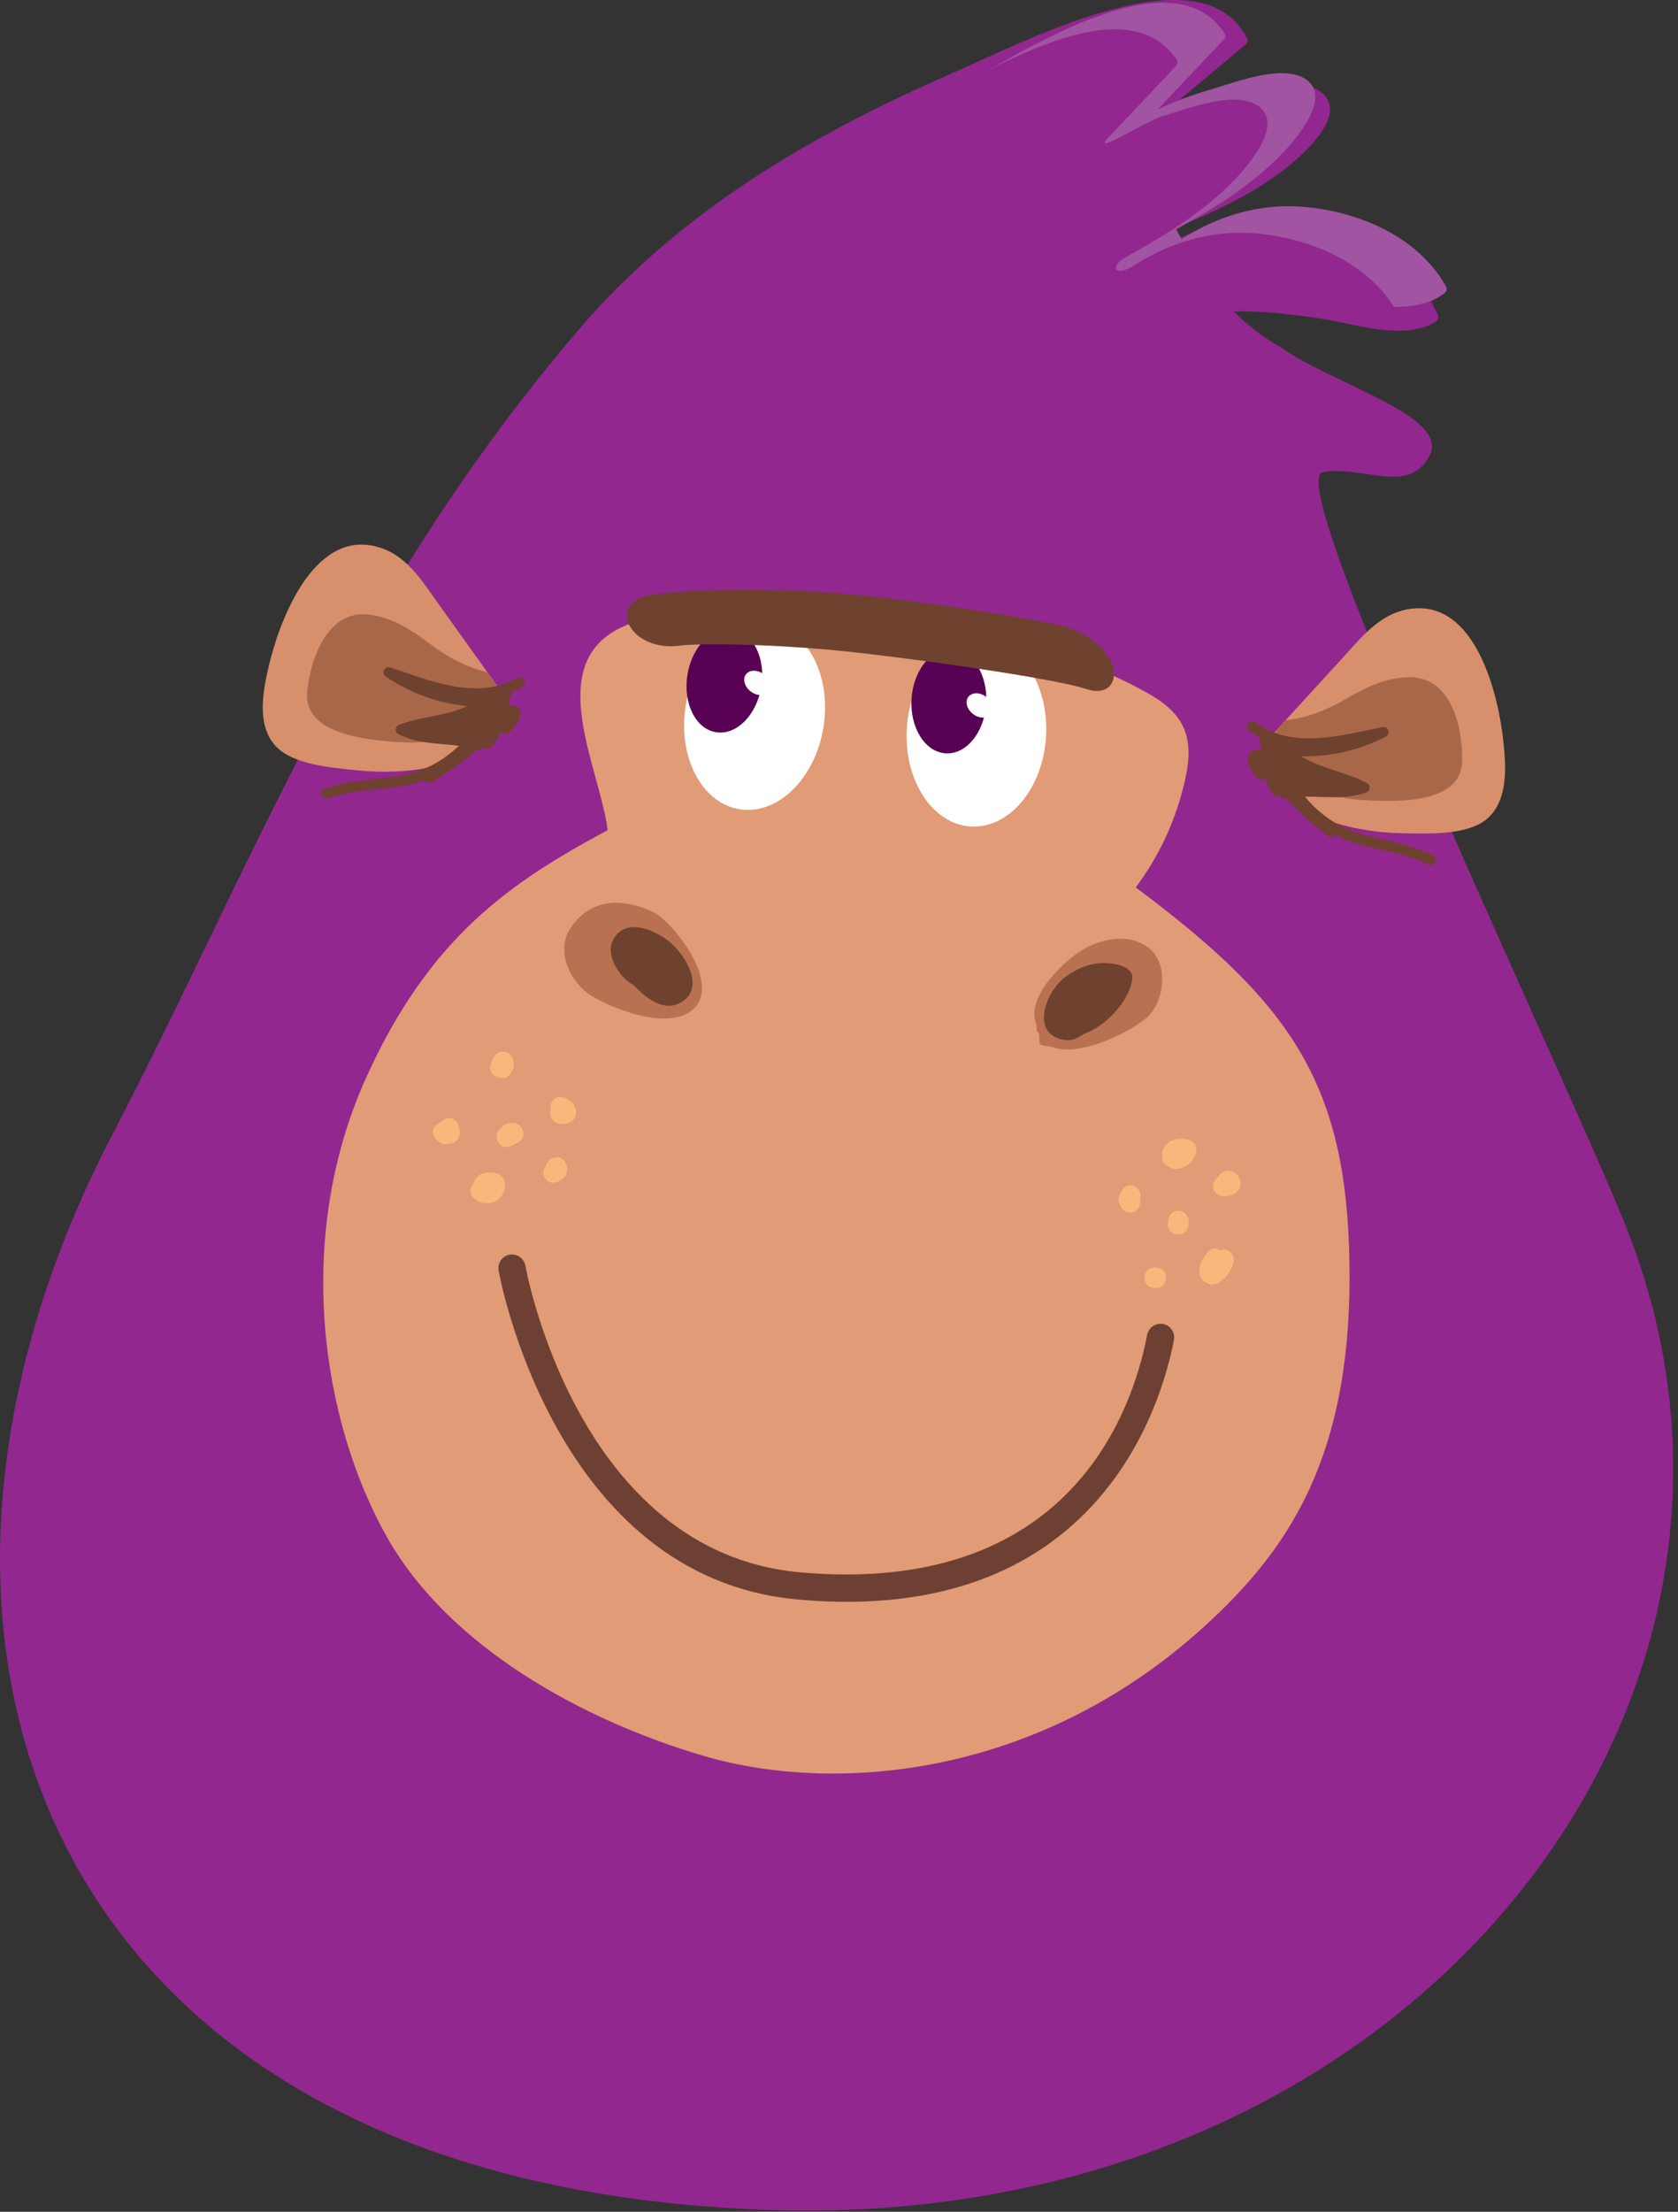 <?xml version="1.0" encoding="UTF-8"?> <svg xmlns="http://www.w3.org/2000/svg" width="205" height="270" viewBox="0 0 205 270" fill="none"><rect x="0" y="0" width="205" height="270" fill="#333333" stroke="none"/> <g clip-path="url(#clip0_33_905)"> <path d="M13.79 138.38C30.35 106.69 43.05 72.37 70.94 39.97C82.86 26.12 98.45 16.83 115.17 9.45C122.55 6.19 130.52 2.17 138.47 0.55C143.48 -0.47 149.69 -0.57 152.34 4.64C152.46 4.88 152.44 5.21 152.23 5.39C149.21 7.92 146.19 10.45 143.16 12.98C145.34 12.24 147.61 11.68 149.99 11.28C152.95 10.78 159.31 9.04 161.78 11.59C164.49 14.39 158.75 19.25 156.94 20.65C152.91 23.77 148.36 25.88 143.68 27.78C143.87 28.2 144.04 28.62 144.25 29.03C148.9 26.73 154.19 25.78 159.37 26.81C165.99 28.12 172.91 31.97 175.64 38.43C175.78 38.76 175.7 39.08 175.39 39.28C171.58 41.66 165.5 39.52 161.38 38.9C157.82 38.37 154.27 37.94 150.72 38.02C152.5 39.78 154.45 41.3 156.52 42.41C162.56 46.81 177.22 50.76 174.65 55.62C172.08 60.48 166.84 56.83 161.62 57.63C156.39 58.43 191.16 131.13 198.55 149.49C222.13 208.07 172.04 272.26 94.18 269.78C5.34 266.96 -18.64 200.45 13.79 138.38Z" fill="#92278F"></path> <path d="M156 19.4C152.36 22.96 148.08 25.58 143.65 28.01C143.88 28.4 144.1 28.8 144.36 29.19C148.71 26.37 153.86 24.82 159.13 25.24C165.86 25.78 173.17 28.8 176.63 34.91C176.81 35.22 176.77 35.55 176.48 35.78C174.86 37.07 172.64 37.45 170.32 37.48C166.72 31.84 159.75 28.99 153.28 28.48C148.01 28.06 142.87 29.61 138.51 32.43C136.16 33.87 135.59 32.58 137.36 31.49C141.79 29.06 146.51 26.2 150.15 22.64C151.78 21.04 156.93 15.55 153.91 13.09C151.16 10.84 145.04 13.3 142.16 14.14C139.84 14.81 132.86 19.4 135.57 16.61C138.28 13.75 140.99 10.89 143.7 8.03C143.89 7.83 143.87 7.49 143.73 7.27C140.5 2.4 134.34 3.22 129.49 4.81C126.62 5.75 123.78 7.02 120.99 8.46C125.63 5.75 130.43 3.17 135.34 1.57C140.2 -0.02 146.36 -0.84 149.58 4.03C149.73 4.25 149.75 4.58 149.55 4.79C146.84 7.65 144.13 10.51 141.42 13.37C143.5 12.38 145.69 11.57 148.01 10.9C150.89 10.07 157.01 7.61 159.76 9.85C162.77 12.32 157.63 17.8 156 19.4Z" fill="#A154A1"></path> <path d="M138.75 108.34C141.69 104.39 143.68 100.04 144.77 95.26C145.97 89.98 144.73 87.14 140.16 84.58C130.44 79.15 119.15 76.96 108.02 75.93C102.21 75.39 96.35 75.24 90.5 75.15C85.68 75.08 80.3 74.43 75.76 76.66C66.44 81.24 73.22 93.63 74.24 101.32C74.23 101.34 74.22 101.35 74.2 101.36C62.51 107.64 52.53 114.27 44.71 131.6C35.82 151.32 39.36 173.62 47.26 187.61C54.87 201.09 71.22 210.01 85.97 214.35C102.33 219.16 129.03 217.14 150.23 195.57C159.43 186.21 165.59 174.37 164.81 152.13C164.08 131.41 156.89 121.87 138.74 108.32L138.75 108.34Z" fill="#E19B76"></path> <path d="M61.95 85.42L53.57 73.72C51.48 70.8 49.59 67.61 45.9 66.7C38.18 64.78 34.08 75.94 32.82 81.38C32.12 84.43 31.35 88.36 33.56 90.95C35.66 93.4 40.73 93.73 43.67 94.04C49.57 94.67 60.14 93.82 61.29 86.46C61.77 86.62 62.34 85.97 61.95 85.43V85.42Z" fill="#D78F6C"></path> <path d="M80.74 111.96C79.35 110.79 76.43 110.07 74.64 110.23C72.61 110.42 71.07 111.41 69.87 113.04C67.63 116.1 69.74 120.3 72.83 121.91C78.17 124.68 83.32 125.24 85.14 122.7C87.29 119.68 83.36 114.16 80.74 111.96Z" fill="#BA7152"></path> <path d="M140.29 115.69C137.83 113.79 134.14 114.61 131.75 116.27C129.37 117.92 125.41 121.87 126.58 124.96C126.73 125.36 126.52 126.07 126.93 126.09L127 127.2C126.93 127.75 128.01 127.64 128.63 127.85C131.9 128.96 137.41 126.34 139.94 124.37C142.14 122.66 143 117.77 140.3 115.68L140.29 115.69Z" fill="#BA7152"></path> <path d="M82.01 115.15C80.08 113.47 76.22 111.85 74.84 114.87C74.22 116.22 74.99 117.84 75.81 118.9C76.25 119.47 76.85 119.94 77.5 120.35C79.09 122.04 81.32 123.63 83.36 122.27C86.1 120.45 83.74 116.67 82 115.16L82.01 115.15Z" fill="#6E422E"></path> <path d="M138.32 119.67C138.62 117.91 136.17 117.6 135.04 117.56C133.24 117.5 131.55 118.22 130.13 119.28C127.71 121.1 125.8 126.25 130.05 126.96C130.86 127.09 131.67 126.74 132.41 126.22C135.14 125.24 137.87 122.28 138.32 119.66V119.67Z" fill="#6E422E"></path> <path d="M45.34 75.05C40.09 74.23 37.93 80.33 37.53 84.45C36.99 89.96 45.86 90.43 49.51 90.63C54.23 90.89 58.58 88.52 61.84 85.27L59.55 82.07C57.07 81.48 54.84 80.32 52.62 78.67C50.32 76.95 48.22 75.51 45.34 75.06V75.05Z" fill="#A9674A"></path> <path d="M63.23 82.77C58.18 85.53 52.69 83.13 47.68 81.48C47 81.26 46.54 82.19 47.13 82.59C50.18 84.64 53.5 85.84 57.08 86.2C54.49 87.43 51.37 87.45 48.68 88.51C48.26 88.67 48.21 89.38 48.62 89.59C50.99 90.83 53.54 90.71 56.07 91.04C54.34 92.68 52.3 93.91 49.82 94.48C46.34 95.29 43 95.06 39.56 96.33C38.8 96.61 39.38 97.72 40.13 97.45C43.93 96.05 48.16 96.67 51.86 95.22C52 95.51 52.32 95.69 52.67 95.49C54.69 94.34 56.55 93.03 58.31 91.52C58.55 91.58 58.84 91.52 59.02 91.29C59.05 91.26 59.07 91.23 59.09 91.19C59.33 91.46 59.79 91.51 60.08 91.15C60.57 90.54 60.92 89.93 61.21 89.27C61.39 89.58 61.81 89.76 62.15 89.45C62.77 88.9 64.37 87.06 63.12 86.28C62.77 86.06 62.42 86.04 62.08 86.12C62.15 85.99 62.17 85.85 62.15 85.71C62.19 85.54 62.23 85.37 62.23 85.19C62.49 84.99 62.5 84.72 62.39 84.5C62.86 84.32 63.32 84.12 63.79 83.87C64.5 83.48 63.93 82.36 63.22 82.75L63.23 82.77Z" fill="#6E422E"></path> <path d="M154.26 90.98L163.98 80.36C166.41 77.71 168.66 74.77 172.44 74.31C180.34 73.33 183.07 84.9 183.66 90.45C183.99 93.57 184.28 97.56 181.78 99.86C179.41 102.04 174.33 101.76 171.37 101.72C165.44 101.64 155.05 99.53 154.79 92.09C154.3 92.19 153.81 91.47 154.26 90.99V90.98Z" fill="#D78F6C"></path> <path d="M172 82.67C177.31 82.49 178.72 88.8 178.63 92.93C178.51 98.47 169.64 97.87 165.99 97.63C161.28 97.32 157.24 94.45 154.39 90.83L157.05 87.93C159.59 87.64 161.94 86.76 164.33 85.38C166.82 83.95 169.08 82.77 171.99 82.67H172Z" fill="#A9674A"></path> <path d="M153.3 88.18C157.98 91.52 163.72 89.8 168.89 88.76C169.59 88.62 169.94 89.61 169.3 89.93C166.02 91.6 162.59 92.39 158.99 92.32C161.42 93.86 164.51 94.24 167.05 95.62C167.44 95.83 167.41 96.54 166.99 96.7C164.49 97.65 161.97 97.22 159.42 97.25C160.95 99.09 162.82 100.55 165.21 101.42C168.57 102.64 171.91 102.82 175.17 104.49C175.89 104.86 175.19 105.89 174.47 105.53C170.86 103.69 166.59 103.8 163.1 101.91C162.93 102.18 162.59 102.32 162.26 102.08C160.39 100.69 158.71 99.17 157.13 97.47C156.88 97.5 156.61 97.4 156.46 97.16C156.44 97.13 156.42 97.09 156.4 97.06C156.13 97.3 155.67 97.3 155.42 96.9C155.01 96.24 154.73 95.59 154.53 94.9C154.31 95.19 153.88 95.32 153.57 94.97C153.02 94.35 151.66 92.33 152.99 91.7C153.36 91.53 153.71 91.54 154.04 91.67C153.99 91.54 153.99 91.39 154.02 91.26C154 91.09 153.99 90.91 154 90.73C153.76 90.49 153.78 90.23 153.92 90.02C153.48 89.79 153.04 89.53 152.61 89.23C151.96 88.76 152.65 87.72 153.31 88.19L153.3 88.18Z" fill="#6E422E"></path> <path d="M144.989 139.09C144.209 138.95 143.419 138.97 142.759 139.47C142.119 139.95 141.819 140.73 141.989 141.52C142.099 142 142.409 142.26 142.759 142.38C142.939 142.54 143.169 142.67 143.479 142.69C144.889 142.77 145.949 141.77 146.159 140.42C146.269 139.69 145.599 139.21 144.989 139.1V139.09Z" fill="#FBB67C"></path> <path d="M144.959 148.31C144.959 148.31 144.919 148.25 144.899 148.22C144.869 148.19 144.849 148.17 144.819 148.15C144.629 147.96 144.389 147.82 144.039 147.8C143.689 147.78 143.439 147.89 143.229 148.06C143.199 148.08 143.169 148.1 143.139 148.12C143.109 148.15 143.089 148.17 143.069 148.2C142.879 148.39 142.739 148.63 142.719 148.98L142.689 149.4C142.589 151.01 145.089 151.16 145.189 149.55L145.219 149.13C145.239 148.79 145.129 148.53 144.959 148.32V148.31Z" fill="#FBB67C"></path> <path d="M149.66 142.98C149.26 143.1 148.95 143.37 148.79 143.72C148.46 143.94 148.22 144.31 148.19 144.69C148.15 145.41 148.69 145.92 149.36 146.01C150.3 146.15 151.49 145.63 151.56 144.56C151.62 143.57 150.63 142.67 149.65 142.97L149.66 142.98Z" fill="#FBB67C"></path> <path d="M149.9 152.59C149.64 152.5 149.34 152.53 149.07 152.62C148.66 152.36 148.12 152.32 147.66 152.76C146.6 153.74 145.83 155.84 147.49 156.66C148.93 157.37 150.39 155.35 150.68 154.19C150.85 153.53 150.58 152.83 149.9 152.6V152.59Z" fill="#FBB67C"></path> <path d="M61.65 144.22C61.58 143.82 61.23 143.4 60.83 143.29C60.1 143.09 59.5 143.05 58.79 143.32C58.29 143.51 57.91 144.06 57.8 144.6C57.41 145.02 57.28 145.65 57.8 146.18C59.41 147.8 62.06 146.5 61.65 144.21V144.22Z" fill="#FBB67C"></path> <path d="M63.12 137.18C62.41 136.91 61.56 137.14 61.19 137.75C59.97 138.54 61.05 140.58 62.45 139.89C62.73 139.75 63 139.62 63.28 139.48C64.28 138.99 64.12 137.55 63.12 137.18Z" fill="#FBB67C"></path> <path d="M69.1 141.92C68.46 140.77 66.85 141.31 66.71 142.32C66.53 142.51 66.4 142.74 66.38 143.06C66.34 143.68 66.87 144.42 67.55 144.38C68.77 144.31 69.77 143.14 69.09 141.92H69.1Z" fill="#FBB67C"></path> <path d="M70.009 134.72C69.889 134.55 69.719 134.45 69.529 134.39C68.929 133.6 67.349 133.75 67.279 135.03C67.259 135.3 67.249 135.58 67.229 135.85C67.199 136.38 67.539 136.96 68.069 137.11C68.759 137.3 69.329 137.27 69.909 136.82C70.599 136.28 70.439 135.34 70.009 134.72Z" fill="#FBB67C"></path> <path d="M55.77 136.93C55.36 136.38 54.48 136.4 54 136.82C53.93 136.88 53.89 136.96 53.84 137.03C53.14 137.23 52.6 137.94 53.05 138.75C53.55 139.64 54.42 139.88 55.35 139.52C56.43 139.1 56.32 137.66 55.77 136.92V136.93Z" fill="#FBB67C"></path> <path d="M62.58 129.07C62.23 128.25 60.86 128.13 60.42 128.94C60.3 129.16 60.19 129.37 60.07 129.59C59.75 130.19 59.81 130.92 60.42 131.33C60.57 131.43 60.75 131.48 60.94 131.51C61.36 131.66 61.86 131.63 62.17 131.29C62.78 130.63 62.93 129.91 62.58 129.08V129.07Z" fill="#FBB67C"></path> <path d="M138.97 145.1C138.78 144.9 138.52 144.74 138.17 144.72C137.7 144.69 137.37 144.89 137.16 145.18C137.16 145.19 137.15 145.21 137.14 145.22C137.08 145.31 137.02 145.4 136.98 145.51C136.97 145.54 136.94 145.56 136.93 145.59C136.61 146 136.51 146.57 136.83 147.02C137.03 148.18 138.82 148.45 139.23 147.2C139.27 147.09 139.27 146.98 139.29 146.87C139.29 146.87 139.29 146.81 139.29 146.78C139.29 146.71 139.3 146.65 139.3 146.59C139.31 146.41 139.32 146.23 139.34 146.05C139.37 145.63 139.21 145.32 138.97 145.1Z" fill="#FBB67C"></path> <path d="M141.33 154.74H141.12C139.51 154.63 139.36 157.13 140.97 157.23H141.18C142.79 157.34 142.94 154.84 141.33 154.74Z" fill="#FBB67C"></path> <path d="M99.58 195.42C134.15 197.5 141.86 171.68 143.42 163.57C143.59 162.67 143 161.8 142.1 161.62C141.21 161.46 140.33 162.04 140.15 162.94C138.29 172.65 130.41 194.85 97.72 191.94C70.49 189.47 64.25 154.87 64.19 154.52C64.03 153.61 63.16 153.02 62.27 153.16C61.37 153.32 60.76 154.17 60.91 155.08C60.97 155.45 67.63 192.54 97.41 195.25C98.14 195.32 98.87 195.37 99.57 195.41L99.58 195.42Z" fill="#6E4033"></path> <path d="M127.792 89.932C128.172 83.597 124.673 78.233 119.976 77.951C115.279 77.669 111.163 82.575 110.782 88.909C110.401 95.243 113.9 100.607 118.597 100.89C123.294 101.172 127.411 96.266 127.792 89.932Z" fill="white"></path> <path d="M120.484 85.88C120.695 82.368 118.824 79.399 116.305 79.247C113.785 79.096 111.572 81.82 111.361 85.331C111.15 88.843 113.021 91.813 115.54 91.964C118.06 92.116 120.273 89.392 120.484 85.88Z" fill="#570054"></path> <path d="M121.062 87.162C121.502 86.58 121.241 85.642 120.48 85.065C119.718 84.488 118.744 84.492 118.304 85.073C117.864 85.654 118.124 86.593 118.886 87.17C119.648 87.746 120.622 87.743 121.062 87.162Z" fill="white"></path> <path d="M100.593 88.822C101.618 82.559 98.684 76.867 94.04 76.107C89.396 75.347 84.801 79.808 83.777 86.071C82.752 92.333 85.686 98.026 90.33 98.786C94.974 99.545 99.569 95.084 100.593 88.822Z" fill="white"></path> <path d="M93.006 83.835C93.574 80.363 92.016 77.218 89.525 76.811C87.034 76.403 84.554 78.888 83.986 82.359C83.418 85.832 84.977 88.976 87.468 89.384C89.959 89.791 92.439 87.307 93.006 83.835Z" fill="#570054"></path> <path d="M93.894 84.405C94.334 83.824 94.073 82.885 93.312 82.309C92.55 81.732 91.576 81.736 91.136 82.317C90.696 82.898 90.956 83.837 91.718 84.413C92.48 84.99 93.454 84.987 93.894 84.405Z" fill="white"></path> <path d="M130.13 76.52C128.82 76.1 118.42 74.14 106.7 72.84C93.48 71.37 80.31 72.1 78.31 72.94C74.46 74.54 77.49 79.58 83.08 78.81C85.21 78.52 94.97 78.53 105.38 79.74C116.54 81.04 129.58 83.06 132.71 84.11C137.43 85.7 137.72 78.95 130.13 76.53V76.52Z" fill="#6E422E"></path> </g> <defs> <clipPath id="clip0_33_905"> <rect width="204.42" height="269.86" fill="white"></rect> </clipPath> </defs> </svg> 